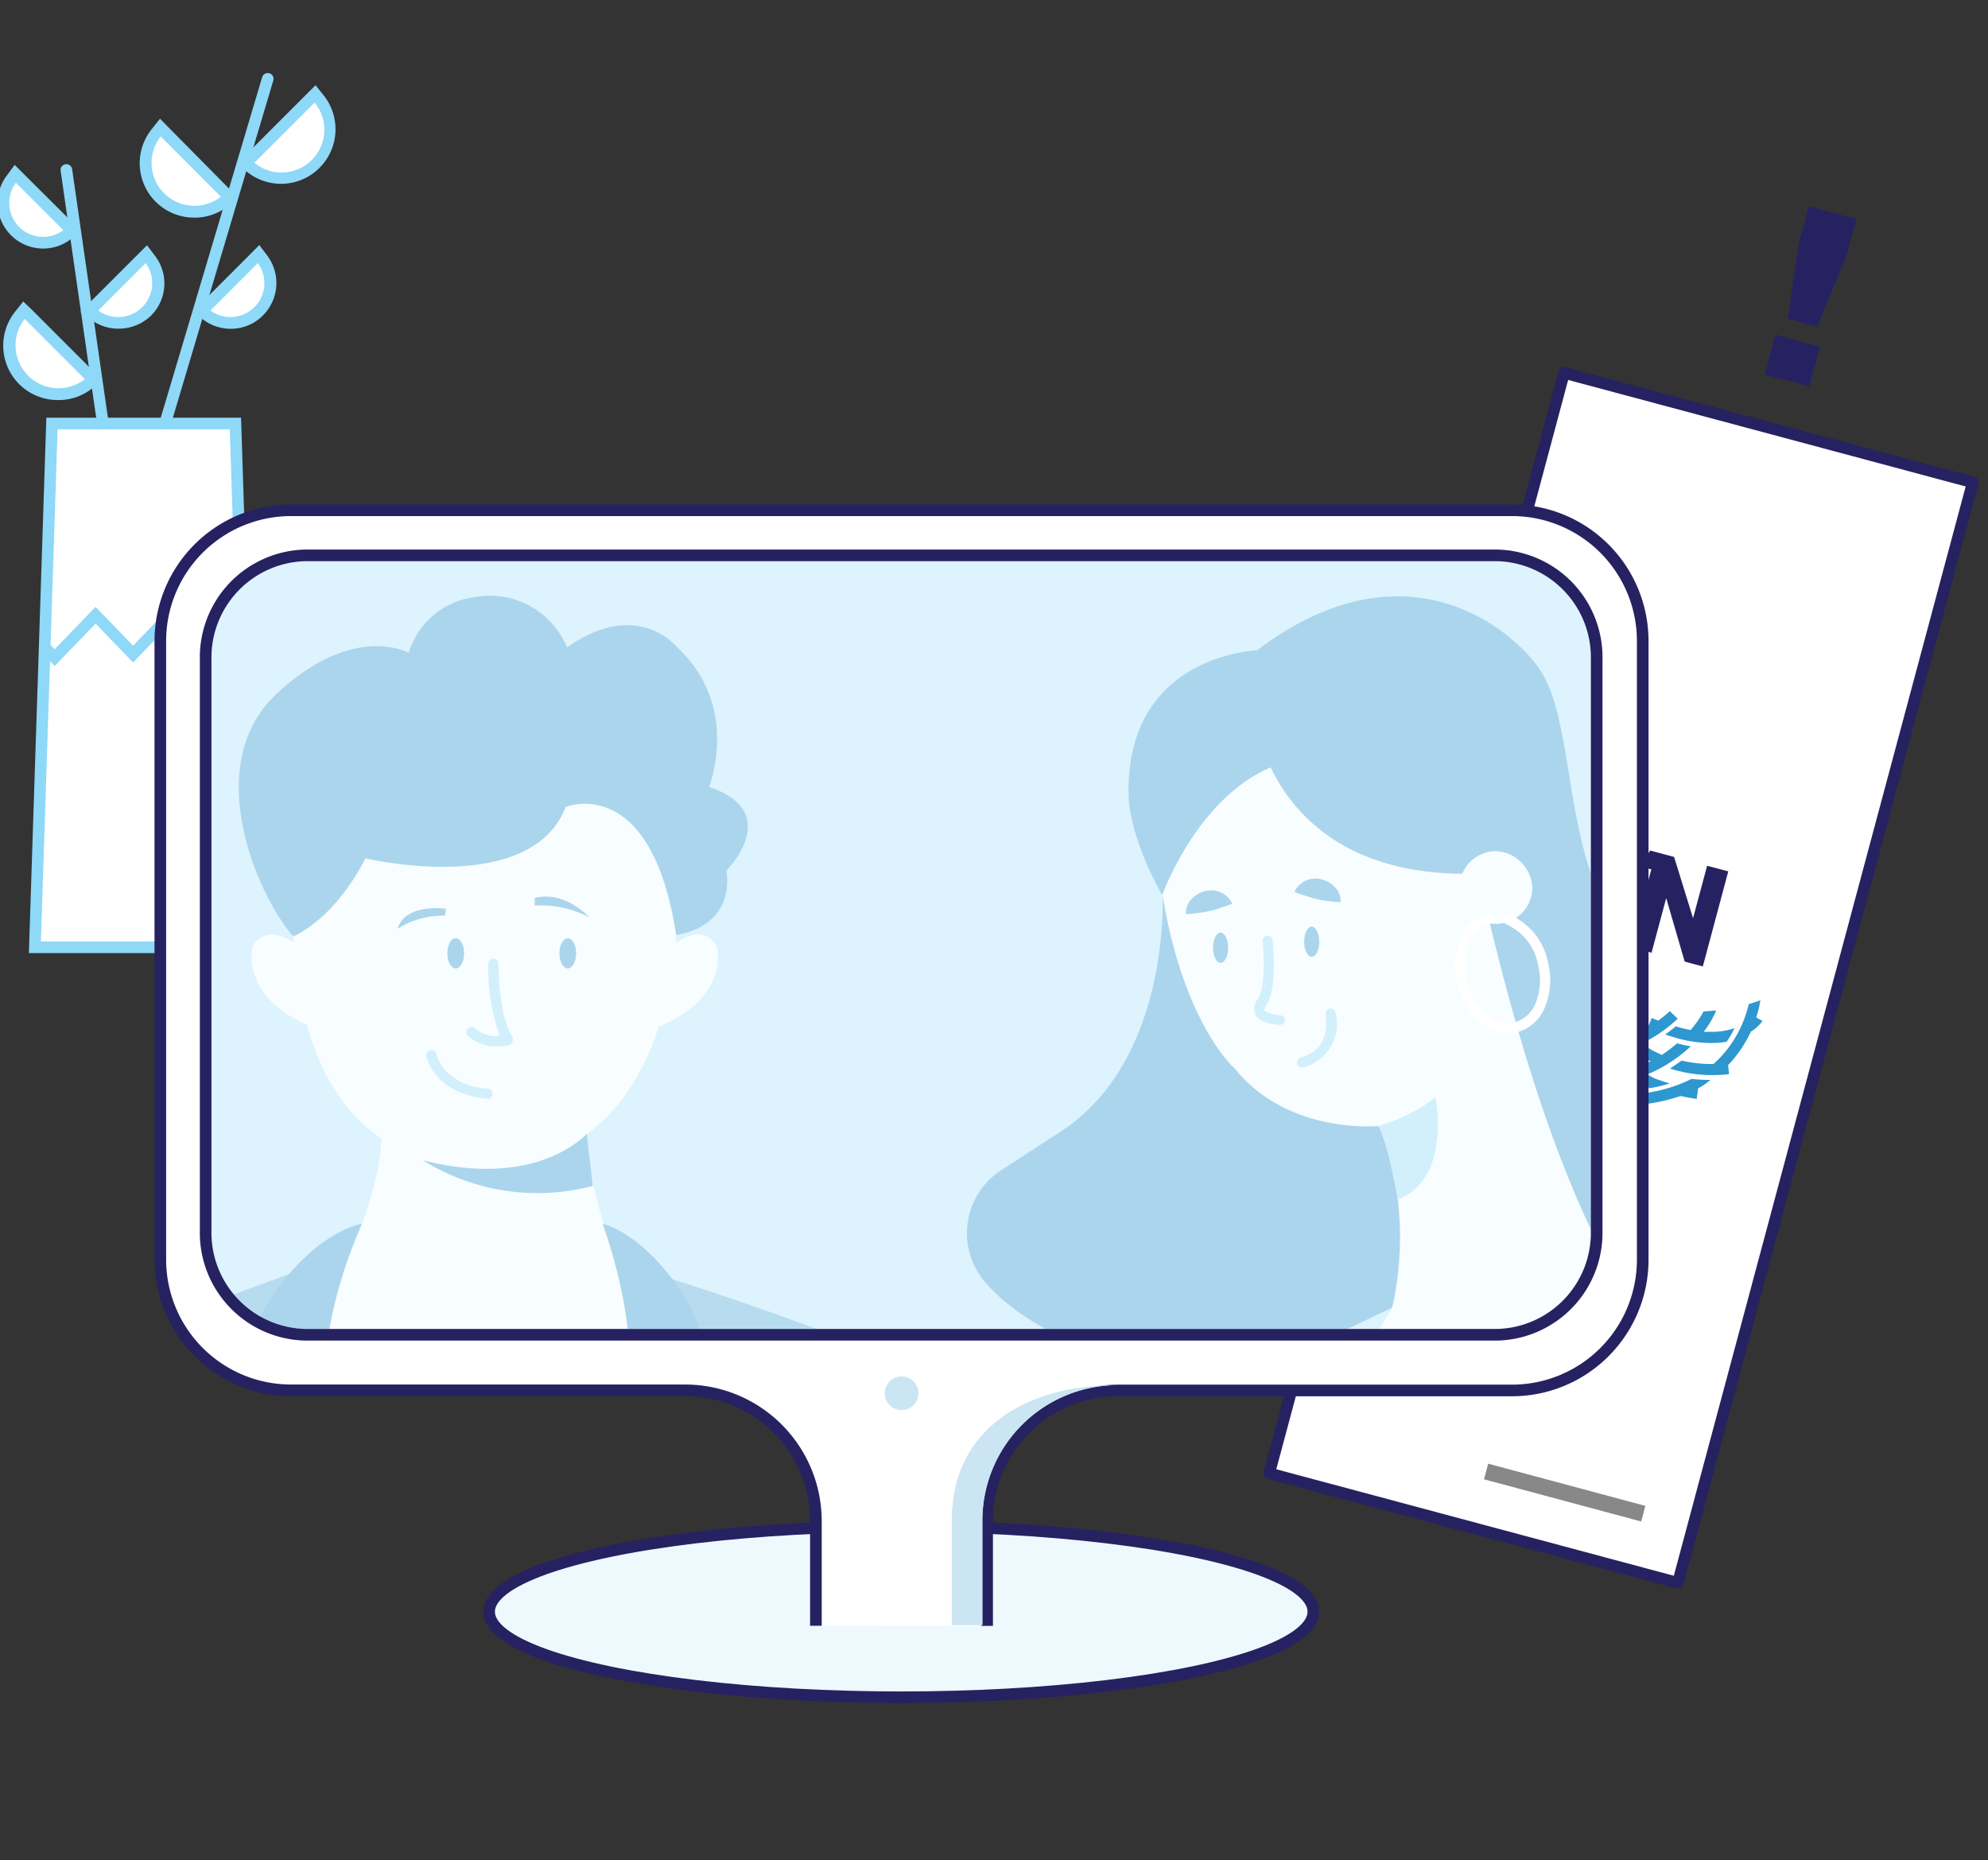 <svg xmlns="http://www.w3.org/2000/svg" xmlns:xlink="http://www.w3.org/1999/xlink" viewBox="0 0 171 160">
  <rect x="0" y="0" width="171" height="160" fill="#333333" stroke="none"/>
  <defs>
    <style>
      .cls-1 {
        fill: #aae2fa;
      }

      .cls-2, .cls-6, .cls-7 {
        fill: #fff;
      }

      .cls-2, .cls-9 {
        stroke: #262261;
        stroke-linejoin: round;
      }

      .cls-3 {
        fill: #888;
      }

      .cls-4 {
        fill: #2e97d0;
      }

      .cls-5 {
        fill: #262261;
      }

      .cls-6 {
        stroke: #8ed8f8;
        stroke-linecap: round;
        stroke-miterlimit: 10;
      }

      .cls-8 {
        fill: #8ed8f8;
      }

      .cls-13, .cls-9 {
        fill: #eef9fe;
      }

      .cls-10 {
        fill: #cbe5f3;
      }

      .cls-11 {
        opacity: 0.4;
      }

      .cls-12 {
        clip-path: url(#clip-path);
      }

      .cls-14 {
        fill: #4da7d7;
      }
    </style>
    <clipPath id="clip-path">
      <path class="cls-1" d="M128.77,48.27H26.26a8.29,8.29,0,0,0-8.07,8.44v49.16a8.28,8.28,0,0,0,8.07,8.44H128.77a8.28,8.28,0,0,0,8.07-8.44V56.71A8.29,8.29,0,0,0,128.77,48.27Z"/>
    </clipPath>
  </defs>
  <g id="_4G" data-name="4G">
    <g>
      <g>
        <rect class="cls-2" x="90.43" y="65.91" width="98" height="36.4" transform="translate(22.1 197.02) rotate(-75)"/>
        <rect class="cls-3" x="127.59" y="127.69" width="14" height="1.39" transform="translate(231.28 287.28) rotate(-164.97)"/>
        <g>
          <g>
            <path class="cls-4" d="M130.67,84.4a5.47,5.47,0,0,1-2.12-1.84,9.21,9.21,0,0,1,.39-2c-.24-.25-.46-.5-.68-.75l0,0a8.12,8.12,0,0,0-.43,1.41l-.7,0c0,.14.16,2.66,3.75,4.26C130.76,85.15,130.71,84.77,130.67,84.4Z"/>
            <path class="cls-4" d="M151.06,87.51a8.55,8.55,0,0,0,.36-1.47h0c-.33.12-.67.23-1,.33a10.08,10.08,0,0,1-2.05,4.14l-.33.37a8,8,0,0,1-.66.64,11.27,11.27,0,0,1-2.24-.19l-.5-.1c-.32.23-.65.46-1,.68l.58.17.59.14a12.2,12.2,0,0,0,3.92.17l-.09-.77.26-.28.22-.26a10.5,10.5,0,0,0,1.48-2.34,3.4,3.4,0,0,0,1-.92Z"/>
            <path class="cls-4" d="M147.13,92.89a13.21,13.21,0,0,1-1.63-.09l0,0a12.45,12.45,0,0,1-4.64,1.28c-.46,0-.93,0-1.42.06-1.05,0-2.56-.13-2.56-.13l-.66-.3a19.16,19.16,0,0,0,3.75-.69c-.38-.22-.75-.45-1.11-.7a15,15,0,0,1-1.62.31c-.41-.32-.79-.64-1.13-1-.19-.17-.37-.34-.54-.52a13.7,13.7,0,0,0,4.24-.89c-.26-.21-.52-.44-.78-.68q-.5.17-1.05.3c-.29-.28-.57-.57-.82-.85l-.29-.36a11.3,11.3,0,0,0,3.43-1.36l-.53-.79a7.14,7.14,0,0,1-1.12.58,8.7,8.7,0,0,1-.66-1h0l-.85.41a8.78,8.78,0,0,0,.62,1,11,11,0,0,1-1.51.39c-.19-.27-.36-.54-.51-.79-.32,0-.76,0-1.11-.09l.15.29A14.25,14.25,0,0,0,136,89.09c.11.15.23.29.36.45s.35.39.54.58a12.19,12.19,0,0,1-2.14.15c-.23-.27-.45-.54-.64-.81l0,0a9.34,9.34,0,0,1-1.18-.07.41.41,0,0,0,.07.11,14.8,14.8,0,0,0,2.25,2.71l.69.63q-.63,0-1.32.06a15.91,15.91,0,0,1-2-1.41,16.75,16.75,0,0,1-1.79-.37h0a16,16,0,0,0,2.62,2.13l0,.59c.34,0,.67,0,1,0a24.07,24.07,0,0,0,2.2,1.12l.07,0h.07a24.3,24.3,0,0,0,2.48.13c.27.17.56.33.85.49l.28-.52.81-.06a15,15,0,0,0,3.33-.73c.44.1.9.18,1.39.25l.13-.91.28-.15A8.39,8.39,0,0,0,147.13,92.89Z"/>
            <path class="cls-4" d="M141.7,92.41A12.48,12.48,0,0,0,145.43,90c-.39-.07-.78-.15-1.18-.26a11.11,11.11,0,0,1-1.31,1l-.71-.34a8.77,8.77,0,0,1-1-.65,12.24,12.24,0,0,0,3.08-2.13l-.68-.65a9.46,9.46,0,0,1-1,.82l-.55-.23-.37.86a13.32,13.32,0,0,1-1.32.71c-.26-.22-.5-.44-.71-.65l-.16-.17c-.25.12-.55.25-.9.38l.21.22a12.28,12.28,0,0,0,1.9,1.64c.29.2.59.39.91.57l.33.17a13.64,13.64,0,0,1-1.43.62c-.41-.23-.8-.48-1.16-.73l-.19-.14c-.37.11-.74.22-1.11.3.18.16.37.31.57.46a15,15,0,0,0,2.87,1.64l.4.16a12.57,12.57,0,0,0,1.71-.41,13.32,13.32,0,0,1-1.39-.47Z"/>
            <path class="cls-4" d="M147.12,88.75l-.58,0a7.9,7.9,0,0,0,1.08-1.83l-1.09.08a8.53,8.53,0,0,1-1.11,1.6c-.34-.07-.7-.15-1.08-.26l-.2-.06c-.22.19-.52.43-.9.7.23.08.46.16.68.22l.37.11a11.15,11.15,0,0,0,2.58.4,7.65,7.65,0,0,0,1.65-.11,9.87,9.87,0,0,0,.69-1.17A5.85,5.85,0,0,1,147.12,88.75Z"/>
            <path class="cls-4" d="M132.85,90.12a15.68,15.68,0,0,1-2.16-.48c-.15-.18-.3-.36-.43-.54a9.58,9.58,0,0,1-1.62-3.87c0-.11,0-.21,0-.32h0a2.89,2.89,0,0,1,0-.29,6.12,6.12,0,0,1-1-1.08,10.26,10.26,0,0,0,.09,1.43l.06.38c0,.18.07.36.11.54l-.55.75a11.07,11.07,0,0,0,1,.65,9.62,9.62,0,0,0,.93,1.84h0l-.34.86a20.58,20.58,0,0,0,2,.67,16.66,16.66,0,0,0,2.8.49C133.36,90.82,133.1,90.47,132.85,90.12Z"/>
            <path class="cls-4" d="M134.74,88.05a10.29,10.29,0,0,1-1.56,0,9.87,9.87,0,0,1-.59-1.31c-.08-.21-.15-.42-.21-.62l.26.07a17.2,17.2,0,0,0,2.75.5l.11-.93-.51-.07a9.47,9.47,0,0,1-.42-1.18l-.92.22s.08.32.25.78a13.48,13.48,0,0,1-1.78-.46,9.4,9.4,0,0,1-.15-1.24q0-.43,0-.72c-.3-.19-.6-.4-.88-.61a5.86,5.86,0,0,0-.06,1.27h0a10.29,10.29,0,0,0,.6,3.11c.11.32.25.66.4,1a10.06,10.06,0,0,1-2.44-.86,8.18,8.18,0,0,0,.67,1.32,9.37,9.37,0,0,0,1.06.35,11.14,11.14,0,0,0,4,.32A10.05,10.05,0,0,1,134.74,88.05Z"/>
          </g>
          <g>
            <polygon class="cls-5" points="136.02 71.57 140.88 72.87 140.02 74.24 137.52 73.57 137.07 75.26 139.42 75.89 138.98 77.56 136.62 76.93 135.73 80.25 133.83 79.74 136.02 71.57"/>
            <polygon class="cls-5" points="146.84 74.47 145.63 78.98 144 73.71 141.94 73.16 141.07 74.52 142.04 74.78 140.25 81.46 142.06 81.95 143.32 77.25 144.91 82.71 146.47 83.13 148.66 74.95 146.84 74.47"/>
          </g>
        </g>
      </g>
      <path class="cls-5" d="M155.59,17.73l4.1,1.12L158.83,22l-2.52,6.1-2.53-.69.95-6.53Zm-2.87,11.06,3.83,1.05-.93,3.38-3.82-1Z"/>
    </g>
    <g>
      <path class="cls-6" d="M4.47,36.43H20.25L21.7,81.48H3Z"/>
      <line class="cls-6" x1="23.03" y1="6.78" x2="14.2" y2="36.43"/>
      <line class="cls-6" x1="5.71" y1="14.62" x2="8.85" y2="36.43"/>
      <g>
        <path class="cls-7" d="M24.17,15.29a4.13,4.13,0,0,1-2.6-.9L21.13,14l6-6,.35.44a4.18,4.18,0,0,1-3.28,6.78Z"/>
        <path class="cls-8" d="M27.06,8.82A3.68,3.68,0,0,1,21.88,14l5.18-5.17m.08-1.5-.79.79-5.18,5.18-.79.79.88.7a4.67,4.67,0,0,0,6.23-.36,4.69,4.69,0,0,0,.35-6.23l-.7-.87Z"/>
      </g>
      <g>
        <path class="cls-7" d="M19.84,27.78a3.39,3.39,0,0,1-2-.67l-.47-.35,4.9-4.89.35.46a3.4,3.4,0,0,1-2.74,5.45Z"/>
        <path class="cls-8" d="M22.18,22.63a2.92,2.92,0,0,1-4.08,4.08l4.08-4.08m.1-1.53-.81.82L17.39,26l-.82.82.93.69a3.93,3.93,0,0,0,2.34.77,3.88,3.88,0,0,0,2.77-1.14A3.94,3.94,0,0,0,23,22l-.7-.93Z"/>
      </g>
      <g>
        <path class="cls-7" d="M16.71,18.22a4.11,4.11,0,0,1-3-1.23,4.17,4.17,0,0,1-.32-5.56l.35-.44,6,6-.44.35A4.09,4.09,0,0,1,16.71,18.22Z"/>
        <path class="cls-8" d="M13.83,11.74,19,16.92a3.69,3.69,0,0,1-5.18-5.18m-.08-1.5-.7.88a4.68,4.68,0,0,0,3.66,7.6,4.59,4.59,0,0,0,2.92-1l.88-.7-.79-.79L14.54,11l-.79-.8Z"/>
      </g>
      <g>
        <path class="cls-7" d="M5,33.91a4.18,4.18,0,0,1-3.27-6.79l.35-.44,6,6L7.61,33A4.13,4.13,0,0,1,5,33.91Z"/>
        <path class="cls-8" d="M2.12,27.43,7.3,32.61a3.69,3.69,0,0,1-5.18-5.18M2,25.93l-.7.88A4.68,4.68,0,0,0,5,34.41a4.59,4.59,0,0,0,2.92-1l.87-.7L8,31.9,2.83,26.73,2,25.93Z"/>
      </g>
      <g>
        <path class="cls-7" d="M10.18,27.77a3.42,3.42,0,0,1-2-.66l-.46-.35,4.89-4.89.35.46a3.38,3.38,0,0,1,.68,2,3.44,3.44,0,0,1-1,2.42,3.48,3.48,0,0,1-2.43,1Z"/>
        <path class="cls-8" d="M12.53,22.63a2.92,2.92,0,0,1-4.08,4.08l4.08-4.08m.1-1.52-.81.81L7.74,26l-.82.82.93.69a3.89,3.89,0,0,0,2.33.76A4,4,0,0,0,13,27.14,3.91,3.91,0,0,0,13.33,22l-.7-.92Z"/>
      </g>
      <g>
        <path class="cls-7" d="M3.71,20.88A3.41,3.41,0,0,1,1,15.42L1.32,15l4.89,4.89-.46.35a3.4,3.4,0,0,1-2,.68Z"/>
        <path class="cls-8" d="M1.37,15.72,5.45,19.8a2.93,2.93,0,0,1-1.74.58,2.92,2.92,0,0,1-2.34-4.66m-.11-1.53-.69.93a3.92,3.92,0,0,0,3.14,6.26,3.87,3.87,0,0,0,2.34-.78L7,19.91l-.81-.82L2.08,15l-.82-.82Z"/>
      </g>
      <polyline class="cls-6" points="20.79 53.23 17.88 56.26 14.66 52.92 11.45 56.26 8.22 52.92 4.7 56.57 3.85 55.68"/>
    </g>
    <g>
      <ellipse class="cls-9" cx="77.52" cy="138.63" rx="35.45" ry="7.36"/>
      <path class="cls-2" d="M84.91,139.85v-9a11.25,11.25,0,0,1,11.25-11.25h33.89a11.25,11.25,0,0,0,11.25-11.25V55.14a11.25,11.25,0,0,0-11.25-11.25H25A11.25,11.25,0,0,0,13.79,55.14v53.2A11.25,11.25,0,0,0,25,119.59H58.93a11.25,11.25,0,0,1,11.25,11.25v9"/>
      <path class="cls-10" d="M84.5,130.77a11.65,11.65,0,0,1,11.63-11.63h0c-7.86,0-14.25,3.77-14.25,11.63v9H84.5Z"/>
      <g class="cls-11">
        <path class="cls-1" d="M128.77,48.27H26.26a8.29,8.29,0,0,0-8.07,8.44v49.16a8.28,8.28,0,0,0,8.07,8.44H128.77a8.28,8.28,0,0,0,8.07-8.44V56.71A8.29,8.29,0,0,0,128.77,48.27Z"/>
        <g class="cls-12">
          <g>
            <g>
              <path class="cls-13" d="M40.3,131.09c8.08-.23,10.86-3.13,13.27-5.61s3.71-6.9,2.31-10A65.23,65.23,0,0,1,51,101.77a22.51,22.51,0,0,1-.48-4.46c-15.42,0-17.62-1-17.62-1a23.05,23.05,0,0,1-.57,5,34.63,34.63,0,0,1-3.86,9.58,15,15,0,0,0-2,6.34C26.07,122.33,28.32,131.42,40.3,131.09Z"/>
              <path class="cls-14" d="M86.28,121.13C71.92,114,53,108.54,53,108.54l1.69,3.89a11.58,11.58,0,0,1-.45,10.25A15.77,15.77,0,0,1,41.43,131c-8.29.76-12-5.74-13.65-10.5a11.52,11.52,0,0,1,.36-8.27L30,107.81S11.36,114-3,121.13l20.32,10.63,28.4,4.79s20.68.87,21.46.67S86.28,121.13,86.28,121.13Z"/>
              <g>
                <path class="cls-13" d="M58.22,79s.22,21.34-16.89,21.34S25.22,79,25.22,79s-3-18.15,17.56-18.15C42.78,60.8,59.22,59.57,58.22,79Z"/>
                <path class="cls-13" d="M56.06,88.52s6.32-1.88,5.65-7c0,0-1-2.57-4.18,0C57.53,81.52,57.63,86.43,56.06,88.52Z"/>
                <path class="cls-13" d="M27.35,88.52s-6.32-1.88-5.66-7c0,0,1-2.57,4.18,0C25.87,81.52,25.78,86.43,27.35,88.52Z"/>
                <path class="cls-4" d="M25.23,80.54s3.44-1.34,6.21-6.71c0,0,14.22,3.38,17.22-4.42,0,0,7.34-3,9.5,11,0,0,5-.49,4.33-5.54,0,0,5-5-1.5-7.18,0,0,2.76-6.88-2.73-12,0,0-3.38-4.31-9.49,0a7.17,7.17,0,0,0-8-4.32,6.83,6.83,0,0,0-5.62,4.79s-4.69-2.68-11.34,3.5S22.24,77.21,25.23,80.54Z"/>
              </g>
              <path class="cls-4" d="M31.11,105.26s-4.05.6-8.09,6.79c0,0-5,8.36-.81,17.34,0,0,3.37-5.44,6.13-7.39C28.34,122,26.41,116.32,31.11,105.26Z"/>
              <path class="cls-4" d="M51.84,105.26s4,.86,7.63,7.31c0,0,4.46,8.67-.34,17.35,0,0-3-5.65-5.63-7.78C53.5,122.14,55.8,116.61,51.84,105.26Z"/>
              <path class="cls-4" d="M50.48,97.51s-4.19,4.83-14.1,2.29A18.58,18.58,0,0,0,51,102S50.54,98.3,50.48,97.51Z"/>
              <path class="cls-4" d="M48.12,82c0,.72.32,1.3.72,1.3s.72-.58.72-1.3-.32-1.29-.72-1.29S48.12,81.26,48.12,82Z"/>
              <path class="cls-4" d="M38.48,82c0,.72.32,1.3.72,1.3s.72-.58.72-1.3-.32-1.29-.72-1.29S38.48,81.26,38.48,82Z"/>
              <path class="cls-8" d="M41.91,94.5h0s-4.15-.11-5.23-3.6a.44.44,0,0,1,.29-.55.43.43,0,0,1,.55.29c.89,2.88,4.26,3,4.41,3a.44.44,0,0,1,0,.88Z"/>
              <path class="cls-4" d="M50.7,78.91S48.59,76.56,46,77.24v.65A9,9,0,0,1,50.7,78.91Z"/>
              <path class="cls-4" d="M38.35,78.17s-3.48-.52-4.15,1.72a7.29,7.29,0,0,1,4.08-1.13Z"/>
              <path class="cls-8" d="M42.74,90a3.56,3.56,0,0,1-2.46-.88.44.44,0,1,1,.6-.64,2.84,2.84,0,0,0,2.12.63,17.2,17.2,0,0,1-1-6.22.46.46,0,0,1,.45-.43.45.45,0,0,1,.43.45s-.08,4.13,1.2,6.33a.48.48,0,0,1,0,.39.44.44,0,0,1-.3.26A5.44,5.44,0,0,1,42.74,90Z"/>
            </g>
            <g>
              <path class="cls-13" d="M99.87,75.9s1,14.64,9.59,19c0,0,4.63,2.71,9.12,2a25.37,25.37,0,0,1,1.15,15.63l-9.26,15.18s-3.75,8.75,5.16,11.31,24.53-27.11,24.53-27.11S130,94.51,130.3,82.37c0,0,3.51-1.6,2.35-4.68s-5.5-2.58-5.5-2.58-2.93-16-19-12.58C108.16,62.53,98.78,65.15,99.87,75.9Z"/>
              <path class="cls-4" d="M108.08,55.94s-11.38.39-11,12.63c0,0,0,3.27,2.89,8.43,0,0,2.93-8.27,9.33-11C109.32,66,107,60.66,108.08,55.94Z"/>
              <path class="cls-4" d="M100,77s.72,14.16-8.77,20.34l-5.1,3.31a6.45,6.45,0,0,0-1.44,9.58c3,3.51,9.7,7.53,22.2,8.38l12.85-6.13s2.11-8-1.15-15.63c0,0-7.8.8-12.43-5C106.15,91.89,101.8,88,100,77Z"/>
              <path class="cls-4" d="M160.1,87.17c-4.56-.5-18.19-1.51-21.94-8.85s-2.81-16.83-5.9-21c-2.69-3.67-11.81-10.75-24.18-1.35a12.75,12.75,0,0,0,.08,6.59s1.85,13.17,19,12.58c3.49,15.65,7.73,28.31,13,36.75l5.62.77C167.34,108.26,164.67,87.67,160.1,87.17Z"/>
              <path class="cls-8" d="M118.58,96.85a14.53,14.53,0,0,0,4.89-2.47s1.43,7-3.24,8.79C120.23,103.17,119.33,98.14,118.58,96.85Z"/>
              <path class="cls-13" d="M131.8,76.59a3.13,3.13,0,1,1-3.12-3.38A3.27,3.27,0,0,1,131.8,76.59Z"/>
              <path class="cls-7" d="M129.78,88.88c-1.91,0-3.8-1.73-4.42-4.22-.7-2.81.47-5.53,2.62-6.07a.44.44,0,0,1,.21.85c-1.68.42-2.57,2.67-2,5s2.43,3.91,4.11,3.49a2.76,2.76,0,0,0,1.82-1.73,5.37,5.37,0,0,0,.16-3.29,4.72,4.72,0,0,0-2.66-3.38.45.45,0,0,1-.26-.57.44.44,0,0,1,.57-.25,5.6,5.6,0,0,1,3.2,4,6.16,6.16,0,0,1-.21,3.84,3.62,3.62,0,0,1-2.41,2.24A3.2,3.2,0,0,1,129.78,88.88Z"/>
              <path class="cls-8" d="M112,91.82a.44.44,0,0,1-.42-.33.45.45,0,0,1,.31-.54c2.73-.7,2.15-3.55,2.13-3.67a.43.43,0,1,1,.85-.18,3.83,3.83,0,0,1-2.76,4.7Z"/>
              <path class="cls-4" d="M113.48,81c0,.72-.29,1.3-.65,1.3s-.65-.58-.65-1.3.29-1.3.65-1.3S113.48,80.32,113.48,81Z"/>
              <path class="cls-4" d="M105.64,81.52c0,.72-.29,1.3-.65,1.3s-.65-.58-.65-1.3.29-1.3.65-1.3S105.64,80.8,105.64,81.52Z"/>
              <path class="cls-4" d="M102,78.62a1.84,1.84,0,0,1,.48-1.28,2.32,2.32,0,0,1,1.16-.68A2,2,0,0,1,106,77.73c-.49.2-.83.29-1.13.4s-.55.18-.81.23a8.23,8.23,0,0,1-.85.15A10.34,10.34,0,0,1,102,78.62Z"/>
              <path class="cls-4" d="M115.32,77.6a10.13,10.13,0,0,1-1.19-.11,7.37,7.37,0,0,1-.85-.15c-.26-.06-.51-.14-.81-.23s-.65-.2-1.13-.4a2,2,0,0,1,2.34-1.07,2.32,2.32,0,0,1,1.16.68A1.78,1.78,0,0,1,115.32,77.6Z"/>
              <path class="cls-8" d="M110.09,88.15h0c-.28,0-1.67-.07-2.09-.86a1.22,1.22,0,0,1,.17-1.31c.71-1.08.55-4,.43-5a.42.42,0,0,1,.38-.48.44.44,0,0,1,.49.38c0,.41.44,4.09-.57,5.63-.06.09-.19.31-.13.42s.8.39,1.34.4a.44.44,0,0,1,.43.44A.44.44,0,0,1,110.09,88.15Z"/>
            </g>
          </g>
        </g>
      </g>
      <path class="cls-10" d="M84.5,130.77a11.65,11.65,0,0,1,11.63-11.63h0c-7.86,0-14.25,3.77-14.25,11.63v9H84.5Z"/>
      <path class="cls-5" d="M128.77,48.27a8.29,8.29,0,0,1,8.07,8.44v49.16a8.28,8.28,0,0,1-8.07,8.44H26.26a8.28,8.28,0,0,1-8.07-8.44V56.71a8.29,8.29,0,0,1,8.07-8.44H128.77m0-1H26.26a9.27,9.27,0,0,0-9.07,9.44v49.16a9.27,9.27,0,0,0,9.07,9.44H128.77a9.27,9.27,0,0,0,9.07-9.44V56.71a9.27,9.27,0,0,0-9.07-9.44Z"/>
      <circle class="cls-10" cx="77.55" cy="119.84" r="1.45"/>
    </g>
  </g>
</svg>
